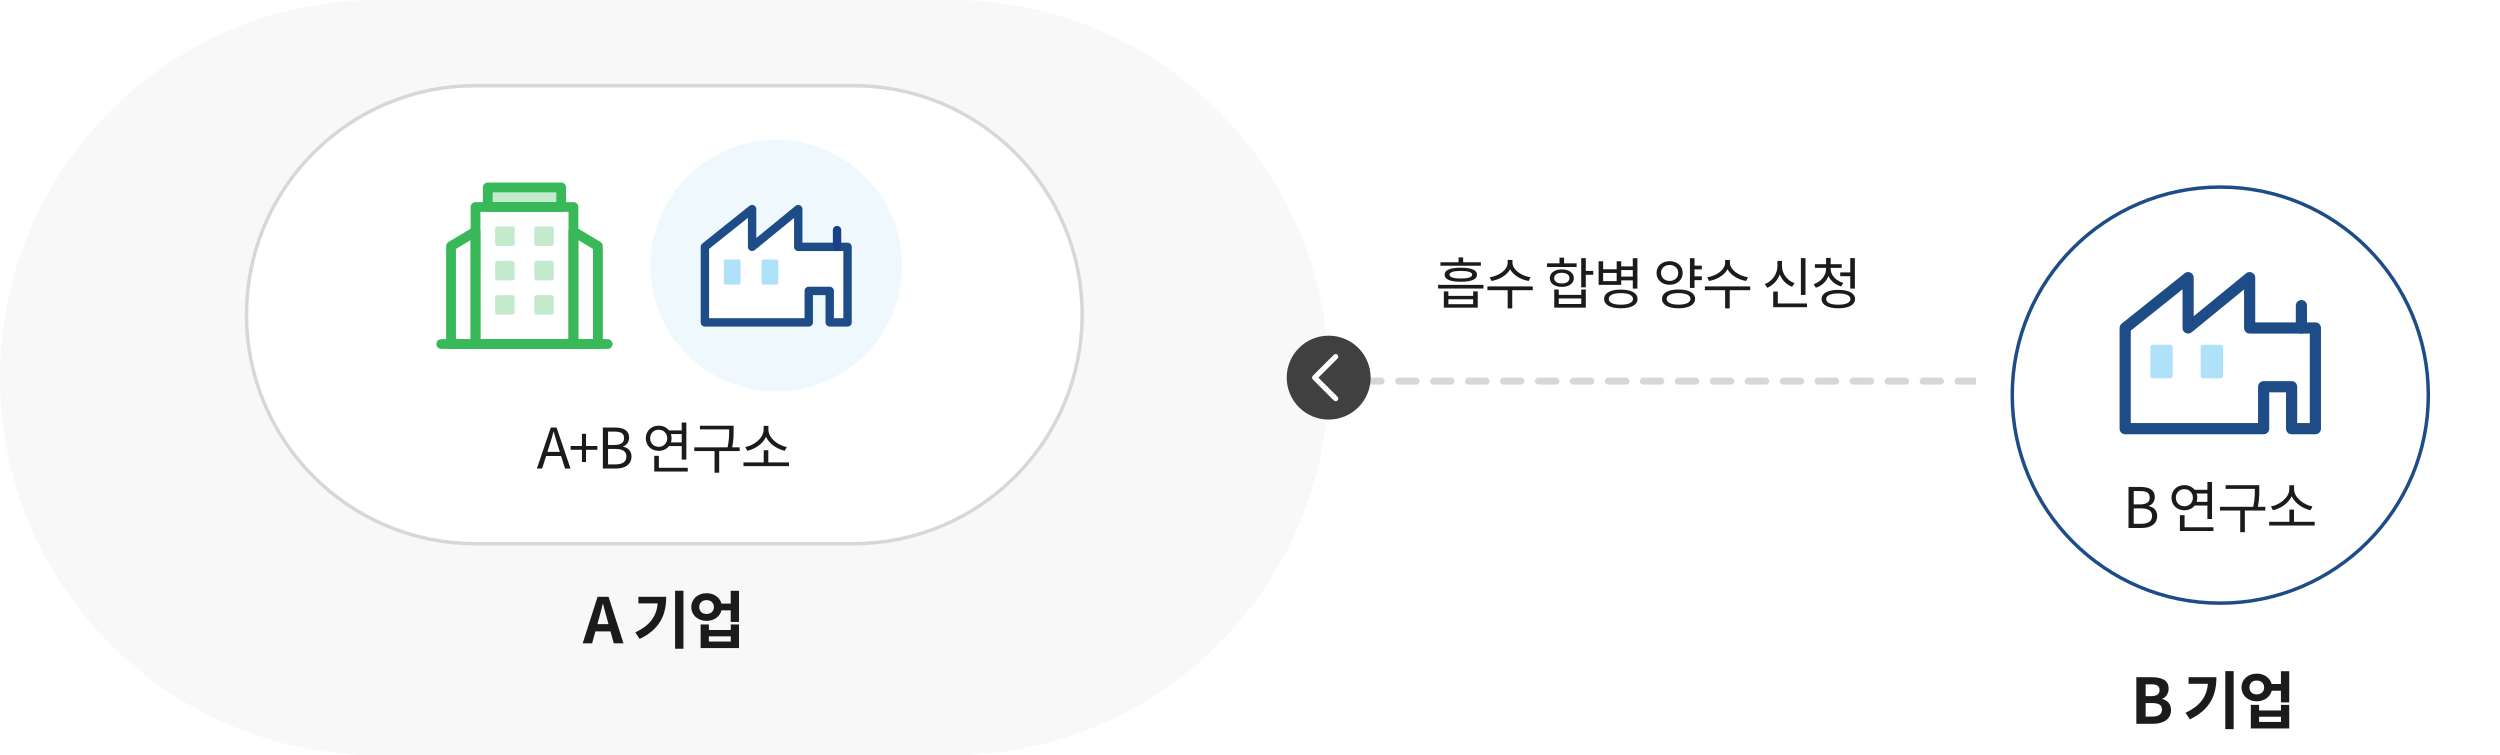 <svg width="715" height="216" viewBox="0 0 715 216" fill="none" xmlns="http://www.w3.org/2000/svg">
<path d="M0 108C0 48.353 48.353 0 108 0H272C331.647 0 380 48.353 380 108C380 167.647 331.647 216 272 216H108C48.353 216 0 167.647 0 108Z" fill="#F8F8F8"/>
<path d="M70.5 90C70.5 53.825 99.825 24.5 136 24.5H244C280.175 24.5 309.5 53.825 309.5 90C309.5 126.175 280.175 155.5 244 155.5H136C99.825 155.5 70.5 126.175 70.5 90Z" fill="white"/>
<path d="M70.5 90C70.5 53.825 99.825 24.5 136 24.5H244C280.175 24.5 309.5 53.825 309.5 90C309.5 126.175 280.175 155.5 244 155.5H136C99.825 155.5 70.5 126.175 70.5 90Z" stroke="#D7D7D7"/>
<path d="M164 59.199H136V66.199L129 70.399V98.399H171V70.399L164 66.199V59.199Z" fill="white"/>
<path fill-rule="evenodd" clip-rule="evenodd" d="M134.6 59.201C134.6 58.428 135.226 57.801 136 57.801H164C164.773 57.801 165.4 58.428 165.4 59.201V98.401C165.4 99.174 164.773 99.801 164 99.801H136C135.226 99.801 134.6 99.174 134.6 98.401V59.201ZM137.4 60.601V97.001H162.6V60.601H137.4Z" fill="#39B859"/>
<path d="M160.5 53.598H139.5V59.198H160.5V53.598Z" fill="#39B859" fill-opacity="0.3"/>
<path fill-rule="evenodd" clip-rule="evenodd" d="M138.1 53.599C138.1 52.826 138.726 52.199 139.5 52.199H160.5C161.273 52.199 161.9 52.826 161.9 53.599V59.199C161.9 59.972 161.273 60.599 160.5 60.599H139.5C138.726 60.599 138.1 59.972 138.1 59.199V53.599ZM140.9 54.999V57.799H159.1V54.999H140.9Z" fill="#39B859"/>
<path fill-rule="evenodd" clip-rule="evenodd" d="M136.689 64.983C137.128 65.231 137.4 65.696 137.4 66.201V98.401C137.4 99.174 136.773 99.801 136 99.801H129C128.226 99.801 127.6 99.174 127.6 98.401V70.401C127.6 69.909 127.858 69.453 128.279 69.2L135.279 65C135.712 64.741 136.25 64.734 136.689 64.983ZM130.4 71.193V97.001H134.6V68.673L130.4 71.193Z" fill="#39B859"/>
<path fill-rule="evenodd" clip-rule="evenodd" d="M163.31 64.983C163.749 64.734 164.287 64.741 164.72 65L171.72 69.2C172.142 69.453 172.4 69.909 172.4 70.401V98.401C172.4 99.174 171.773 99.801 171 99.801H164C163.226 99.801 162.6 99.174 162.6 98.401V66.201C162.6 65.696 162.871 65.231 163.31 64.983ZM165.4 68.673V97.001H169.6V71.193L165.4 68.673Z" fill="#39B859"/>
<path fill-rule="evenodd" clip-rule="evenodd" d="M124.8 98.4C124.8 97.627 125.427 97 126.2 97H173.8C174.573 97 175.2 97.627 175.2 98.4C175.2 99.173 174.573 99.8 173.8 99.8H126.2C125.427 99.8 124.8 99.173 124.8 98.4Z" fill="#39B859"/>
<path d="M146.5 64.758H142.3C141.913 64.758 141.6 65.071 141.6 65.458V69.658C141.6 70.044 141.913 70.358 142.3 70.358H146.5C146.886 70.358 147.2 70.044 147.2 69.658V65.458C147.2 65.071 146.886 64.758 146.5 64.758Z" fill="#39B859" fill-opacity="0.3"/>
<path d="M157.7 64.758H153.5C153.113 64.758 152.8 65.071 152.8 65.458V69.658C152.8 70.044 153.113 70.358 153.5 70.358H157.7C158.086 70.358 158.4 70.044 158.4 69.658V65.458C158.4 65.071 158.086 64.758 157.7 64.758Z" fill="#39B859" fill-opacity="0.3"/>
<path d="M146.5 74.598H142.3C141.913 74.598 141.6 74.911 141.6 75.298V79.498C141.6 79.884 141.913 80.198 142.3 80.198H146.5C146.886 80.198 147.2 79.884 147.2 79.498V75.298C147.2 74.911 146.886 74.598 146.5 74.598Z" fill="#39B859" fill-opacity="0.3"/>
<path d="M157.7 74.598H153.5C153.113 74.598 152.8 74.911 152.8 75.298V79.498C152.8 79.884 153.113 80.198 153.5 80.198H157.7C158.086 80.198 158.4 79.884 158.4 79.498V75.298C158.4 74.911 158.086 74.598 157.7 74.598Z" fill="#39B859" fill-opacity="0.3"/>
<path d="M146.5 84.398H142.3C141.913 84.398 141.6 84.712 141.6 85.098V89.298C141.6 89.685 141.913 89.998 142.3 89.998H146.5C146.886 89.998 147.2 89.685 147.2 89.298V85.098C147.2 84.712 146.886 84.398 146.5 84.398Z" fill="#39B859" fill-opacity="0.3"/>
<path d="M157.7 84.398H153.5C153.113 84.398 152.8 84.712 152.8 85.098V89.298C152.8 89.685 153.113 89.998 153.5 89.998H157.7C158.086 89.998 158.4 89.685 158.4 89.298V85.098C158.4 84.712 158.086 84.398 157.7 84.398Z" fill="#39B859" fill-opacity="0.3"/>
<path d="M186 76C186 56.118 202.118 40 222 40C241.882 40 258 56.118 258 76C258 95.882 241.882 112 222 112C202.118 112 186 95.882 186 76Z" fill="#AFE2F8" fill-opacity="0.2"/>
<path d="M242.4 70.601V92.201H237.3V83.201H231.3V92.201H201.6V70.601L215.1 59.801V70.601L228.3 59.801V70.601H242.4Z" fill="white"/>
<path fill-rule="evenodd" clip-rule="evenodd" d="M228.814 58.717C229.233 58.916 229.5 59.338 229.5 59.802V69.402H242.4C243.063 69.402 243.6 69.939 243.6 70.602V92.202C243.6 92.864 243.063 93.402 242.4 93.402H237.3C236.637 93.402 236.1 92.864 236.1 92.202V84.402H232.5V92.202C232.5 92.864 231.963 93.402 231.3 93.402H201.6C200.937 93.402 200.4 92.864 200.4 92.202V70.602C200.4 70.237 200.566 69.892 200.85 69.665L214.35 58.864C214.71 58.576 215.204 58.52 215.62 58.72C216.035 58.92 216.3 59.34 216.3 59.802V68.069L227.54 58.873C227.899 58.579 228.395 58.519 228.814 58.717ZM202.8 71.178V91.002H230.1V83.202C230.1 82.539 230.637 82.002 231.3 82.002H237.3C237.963 82.002 238.5 82.539 238.5 83.202V91.002H241.2V71.802H228.3C227.637 71.802 227.1 71.264 227.1 70.602V62.334L215.86 71.53C215.501 71.824 215.005 71.885 214.586 71.686C214.167 71.487 213.9 71.065 213.9 70.602V62.298L202.8 71.178Z" fill="#1E4C87"/>
<path fill-rule="evenodd" clip-rule="evenodd" d="M239.4 64.602C240.062 64.602 240.6 65.139 240.6 65.802V70.602C240.6 71.264 240.062 71.802 239.4 71.802C238.737 71.802 238.2 71.264 238.2 70.602V65.802C238.2 65.139 238.737 64.602 239.4 64.602Z" fill="#174289"/>
<path d="M211.2 74.203H207.6C207.269 74.203 207 74.405 207 74.653V80.953C207 81.202 207.269 81.403 207.6 81.403H211.2C211.531 81.403 211.8 81.202 211.8 80.953V74.653C211.8 74.405 211.531 74.203 211.2 74.203Z" fill="#AFE2F8"/>
<path d="M222 74.203H218.4C218.068 74.203 217.8 74.405 217.8 74.653V80.953C217.8 81.202 218.068 81.403 218.4 81.403H222C222.331 81.403 222.6 81.202 222.6 80.953V74.653C222.6 74.405 222.331 74.203 222 74.203Z" fill="#AFE2F8"/>
<path d="M156.186 130.416L155.05 134H153.546L157.53 122.272H159.178L163.162 134H161.594L160.474 130.416H156.186ZM159.546 127.44C159.114 126.096 158.746 124.832 158.362 123.472H158.298C157.93 124.88 157.562 126.096 157.13 127.44L156.554 129.232H160.106L159.546 127.44ZM163.185 128.64V127.552H166.433V124.064H167.601V127.552H170.849V128.64H167.601V132.144H166.433V128.64H163.185ZM175.9 122.272C178.284 122.272 179.932 123.088 179.932 125.136C179.932 126.304 179.308 127.312 178.204 127.68V127.76C179.612 128.032 180.604 128.96 180.604 130.56C180.604 132.864 178.78 134 176.156 134H172.412V122.272H175.9ZM175.644 127.264C177.676 127.264 178.476 126.528 178.476 125.328C178.476 123.92 177.58 123.44 175.708 123.44H173.9V127.264H175.644ZM175.948 132.816C178.012 132.816 179.148 132.112 179.148 130.512C179.148 129.04 178.012 128.4 175.948 128.4H173.9V132.816H175.948ZM191.338 127.584C190.65 128.432 189.626 128.944 188.394 128.944C186.282 128.944 184.698 127.456 184.698 125.344C184.698 123.232 186.282 121.744 188.394 121.744C189.626 121.744 190.634 122.256 191.322 123.088H194.97V120.848H196.298V131.44H194.97V127.584H191.338ZM185.946 125.344C185.946 126.768 186.986 127.792 188.394 127.792C189.786 127.792 190.826 126.768 190.826 125.344C190.826 123.92 189.786 122.896 188.394 122.896C186.986 122.896 185.946 123.92 185.946 125.344ZM191.882 124.144C192.01 124.512 192.074 124.912 192.074 125.344C192.074 125.76 192.01 126.16 191.882 126.528H194.97V124.144H191.882ZM196.698 134.864H187.114V130.352H188.442V133.792H196.698V134.864ZM205.688 129.008V135.2H204.36V129.008H198.568V127.936H208.088C208.536 125.872 208.536 124.352 208.536 123.008V122.816H200.184V121.76H209.816V123.008C209.816 124.352 209.816 125.872 209.416 127.936H211.544V129.008H205.688ZM224.455 128.928C222.263 128.448 220.023 126.976 219.079 124.928C218.135 126.976 215.911 128.464 213.703 128.928L213.159 127.84C215.671 127.408 218.391 125.28 218.391 122.896V121.792H219.767V122.896C219.767 125.28 222.503 127.408 225.015 127.84L224.455 128.928ZM225.655 133.312H212.631V132.24H218.423V128.752H219.735V132.24H225.655V133.312Z" fill="#1B1B1B"/>
<path d="M170.281 180.58L169.345 184H166.645L170.911 170.68H174.043L178.327 184H175.537L174.601 180.58H170.281ZM173.629 177.052C173.215 175.666 172.873 174.136 172.459 172.696H172.387C172.045 174.154 171.667 175.666 171.253 177.052L170.857 178.51H174.025L173.629 177.052ZM195.466 185.53H193.072V168.952H195.466V185.53ZM190.534 170.68C190.534 175.738 188.824 179.914 182.938 182.74L181.696 180.868C185.926 178.852 187.762 176.242 188.104 172.57H182.578V170.68H190.534ZM211.359 177.88H208.983V174.55H206.355C205.923 176.332 204.195 177.574 202.071 177.574C199.587 177.574 197.715 175.918 197.715 173.614C197.715 171.31 199.587 169.654 202.071 169.654C204.195 169.654 205.851 170.842 206.337 172.624H208.983V168.97H211.359V177.88ZM202.071 175.594C203.295 175.594 204.177 174.856 204.177 173.614C204.177 172.372 203.295 171.634 202.071 171.634C200.847 171.634 199.983 172.372 199.983 173.614C199.983 174.856 200.847 175.594 202.071 175.594ZM211.359 178.6V185.35H200.379V178.6H202.737V180.184H209.001V178.6H211.359ZM202.737 181.984V183.478H209.001V181.984H202.737Z" fill="#1B1B1B"/>
<path d="M565 109H386" stroke="#D7D7D7" stroke-width="2" stroke-linecap="round" stroke-linejoin="round" stroke-dasharray="5 5"/>
<path d="M368 108C368 101.373 373.373 96 380 96C386.627 96 392 101.373 392 108C392 114.627 386.627 120 380 120C373.373 120 368 114.627 368 108Z" fill="#404040"/>
<path fill-rule="evenodd" clip-rule="evenodd" d="M382.53 114.53C382.237 114.823 381.763 114.823 381.47 114.53L375.47 108.53C375.329 108.39 375.25 108.199 375.25 108C375.25 107.801 375.329 107.61 375.47 107.47L381.47 101.47C381.763 101.177 382.237 101.177 382.53 101.47C382.823 101.763 382.823 102.237 382.53 102.53L377.061 108L382.53 113.47C382.823 113.763 382.823 114.237 382.53 114.53Z" fill="white"/>
<path d="M411.962 76.008V75H417.146V73.624H418.458V75H423.53V76.008H411.962ZM413.162 78.568C413.162 77.224 414.762 76.568 417.786 76.568C420.81 76.568 422.426 77.224 422.426 78.568C422.426 79.912 420.81 80.584 417.786 80.584C414.762 80.584 413.162 79.912 413.162 78.568ZM421.034 78.568C421.034 77.864 419.914 77.48 417.786 77.48C415.658 77.48 414.554 77.864 414.554 78.568C414.554 79.272 415.658 79.656 417.786 79.656C419.914 79.656 421.034 79.272 421.034 78.568ZM424.282 82.52H411.29V81.48H424.282V82.52ZM422.634 83.336V87.992H412.938V83.336H414.234V84.616H421.322V83.336H422.634ZM414.234 85.592V87H421.322V85.592H414.234ZM437.193 80.36C434.953 79.976 432.825 78.744 431.881 77C430.985 78.744 428.809 79.976 426.585 80.36L426.057 79.304C428.681 78.92 431.193 77.208 431.193 75.144V74.344H432.569V75.144C432.569 77.144 435.129 78.92 437.737 79.304L437.193 80.36ZM432.505 83V88.2H431.193V83H425.401V81.912H438.361L438.377 83H432.505ZM442.449 76.36V75.304H446.017V73.688H447.329V75.304H450.913V76.36H442.449ZM453.537 78.584V82.168H452.225V73.832H453.537V77.48H455.665V78.584H453.537ZM450.113 79.544C450.113 81.08 448.721 82.056 446.673 82.056C444.625 82.056 443.249 81.08 443.249 79.544C443.249 78.024 444.625 77.048 446.673 77.048C448.721 77.048 450.113 78.024 450.113 79.544ZM444.497 79.544C444.497 80.504 445.329 81.064 446.673 81.064C448.017 81.064 448.865 80.504 448.865 79.544C448.865 78.584 448.017 78.024 446.673 78.024C445.329 78.024 444.497 78.584 444.497 79.544ZM453.537 82.808V87.992H444.513V82.808H445.809V84.328H452.241V82.808H453.537ZM445.809 85.352V86.936H452.241V85.352H445.809ZM457.2 81.464V74.728H458.496V77.016H462.368V74.728H463.664V76.184H466.976V73.848H468.304V82.536H466.976V80.184H463.664V81.464H457.2ZM463.664 79.112H466.976V77.24H463.664V79.112ZM458.496 78.056V80.408H462.368V78.056H458.496ZM463.552 82.824C466.512 82.824 468.336 83.784 468.336 85.496C468.336 87.208 466.512 88.168 463.552 88.168C460.608 88.168 458.784 87.208 458.784 85.496C458.784 83.784 460.608 82.824 463.552 82.824ZM463.552 87.144C465.744 87.144 467.04 86.536 467.04 85.496C467.04 84.456 465.744 83.832 463.552 83.832C461.36 83.832 460.096 84.456 460.096 85.496C460.096 86.536 461.36 87.144 463.552 87.144ZM484.633 79.032H486.729V80.12H484.633V82.344H483.321V73.848H484.633V75.976H486.729V77.048H484.633V79.032ZM481.257 78.056C481.257 80.056 479.673 81.448 477.513 81.448C475.337 81.448 473.769 80.056 473.769 78.056C473.769 76.072 475.337 74.696 477.513 74.696C479.673 74.696 481.257 76.072 481.257 78.056ZM475.049 78.056C475.049 79.4 476.073 80.344 477.513 80.344C478.937 80.344 479.977 79.4 479.977 78.056C479.977 76.712 478.937 75.784 477.513 75.784C476.073 75.784 475.049 76.712 475.049 78.056ZM480.073 82.792C482.969 82.792 484.793 83.752 484.793 85.48C484.793 87.176 482.969 88.168 480.073 88.168C477.161 88.168 475.337 87.176 475.337 85.48C475.337 83.752 477.161 82.792 480.073 82.792ZM480.073 87.128C482.201 87.128 483.481 86.504 483.481 85.48C483.481 84.44 482.201 83.832 480.073 83.832C477.945 83.832 476.649 84.44 476.649 85.48C476.649 86.504 477.945 87.128 480.073 87.128ZM499.384 80.36C497.144 79.976 495.016 78.744 494.072 77C493.176 78.744 491 79.976 488.776 80.36L488.248 79.304C490.872 78.92 493.384 77.208 493.384 75.144V74.344H494.76V75.144C494.76 77.144 497.32 78.92 499.928 79.304L499.384 80.36ZM494.696 83V88.2H493.384V83H487.592V81.912H500.552L500.568 83H494.696ZM515.057 84.36V73.832H516.369V84.36H515.057ZM512.545 82.024C510.881 81.4 509.649 80.136 509.009 78.472C508.385 80.216 507.105 81.608 505.425 82.312L504.737 81.24C506.913 80.424 508.337 78.328 508.337 76.088V74.632H509.649V76.088C509.649 78.248 511.121 80.216 513.233 80.984L512.545 82.024ZM516.801 87.864H507.137V83.384H508.449V86.792H516.801V87.864ZM526.559 81.928C524.895 81.416 523.599 80.36 522.943 78.952C522.319 80.552 521.071 81.736 519.343 82.296L518.703 81.288C520.799 80.568 522.255 78.824 522.255 76.888V76.616H519.071V75.56H522.255V73.768H523.567V75.56H526.735V76.616H523.567V76.888C523.567 78.68 525.055 80.28 527.167 80.92L526.559 81.928ZM529.167 73.832H530.495V82.536H529.167V79H526.303V77.912H529.167V73.832ZM525.743 82.904C528.735 82.904 530.543 83.864 530.543 85.528C530.543 87.208 528.735 88.168 525.743 88.168C522.799 88.168 520.975 87.208 520.975 85.528C520.975 83.864 522.799 82.904 525.743 82.904ZM525.743 87.144C527.935 87.144 529.231 86.552 529.231 85.528C529.231 84.504 527.935 83.928 525.743 83.928C523.551 83.928 522.287 84.504 522.287 85.528C522.287 86.552 523.551 87.144 525.743 87.144Z" fill="#1B1B1B"/>
<g filter="url(#filter0_d_14331_33142)">
<path d="M563 109C563 70.34 594.34 39 633 39C671.66 39 703 70.34 703 109C703 147.66 671.66 179 633 179C594.34 179 563 147.66 563 109Z" fill="white" shape-rendering="crispEdges"/>
<path d="M573.5 109C573.5 76.139 600.139 49.5 633 49.5C665.861 49.5 692.5 76.139 692.5 109C692.5 141.861 665.861 168.5 633 168.5C600.139 168.5 573.5 141.861 573.5 109Z" fill="white"/>
<path d="M573.5 109C573.5 76.139 600.139 49.5 633 49.5C665.861 49.5 692.5 76.139 692.5 109C692.5 141.861 665.861 168.5 633 168.5C600.139 168.5 573.5 141.861 573.5 109Z" stroke="#1E4C87"/>
<path d="M660.2 89.802V118.602H653.4V106.602H645.4V118.602H605.8V89.802L623.8 75.402V89.802L641.4 75.402V89.802H660.2Z" fill="white"/>
<path fill-rule="evenodd" clip-rule="evenodd" d="M642.085 73.955C642.644 74.22 643 74.783 643 75.401V88.201H660.2C661.084 88.201 661.8 88.917 661.8 89.801V118.601C661.8 119.484 661.084 120.201 660.2 120.201H653.4C652.517 120.201 651.8 119.484 651.8 118.601V108.201H647V118.601C647 119.484 646.284 120.201 645.4 120.201H605.8C604.917 120.201 604.2 119.484 604.2 118.601V89.801C604.2 89.315 604.421 88.855 604.801 88.551L622.801 74.151C623.281 73.767 623.939 73.692 624.493 73.959C625.048 74.225 625.4 74.786 625.4 75.401V86.424L640.387 74.162C640.865 73.771 641.527 73.69 642.085 73.955ZM607.4 90.57V117.001H643.8V106.601C643.8 105.717 644.517 105.001 645.4 105.001H653.4C654.284 105.001 655 105.717 655 106.601V117.001H658.6V91.401H641.4C640.517 91.401 639.8 90.684 639.8 89.801V78.777L624.813 91.039C624.335 91.431 623.674 91.511 623.115 91.247C622.556 90.982 622.2 90.419 622.2 89.801V78.73L607.4 90.57Z" fill="#1E4C87"/>
<path fill-rule="evenodd" clip-rule="evenodd" d="M656.2 81.801C657.084 81.801 657.8 82.517 657.8 83.401V89.801C657.8 90.684 657.084 91.401 656.2 91.401C655.316 91.401 654.6 90.684 654.6 89.801V83.401C654.6 82.517 655.316 81.801 656.2 81.801Z" fill="#1E4C87"/>
<path d="M618.6 94.602H613.8C613.358 94.602 613 94.87 613 95.202V103.602C613 103.933 613.358 104.202 613.8 104.202H618.6C619.042 104.202 619.4 103.933 619.4 103.602V95.202C619.4 94.87 619.042 94.602 618.6 94.602Z" fill="#AFE2F8"/>
<path d="M633 94.602H628.2C627.759 94.602 627.4 94.87 627.4 95.202V103.602C627.4 103.933 627.759 104.202 628.2 104.202H633C633.442 104.202 633.8 103.933 633.8 103.602V95.202C633.8 94.87 633.442 94.602 633 94.602Z" fill="#AFE2F8"/>
<path d="M610.243 135.272C612.627 135.272 614.275 136.088 614.275 138.136C614.275 139.304 613.651 140.312 612.547 140.68V140.76C613.955 141.032 614.947 141.96 614.947 143.56C614.947 145.864 613.123 147 610.499 147H606.755V135.272H610.243ZM609.987 140.264C612.019 140.264 612.819 139.528 612.819 138.328C612.819 136.92 611.923 136.44 610.051 136.44H608.243V140.264H609.987ZM610.291 145.816C612.355 145.816 613.491 145.112 613.491 143.512C613.491 142.04 612.355 141.4 610.291 141.4H608.243V145.816H610.291ZM625.681 140.584C624.993 141.432 623.969 141.944 622.737 141.944C620.625 141.944 619.041 140.456 619.041 138.344C619.041 136.232 620.625 134.744 622.737 134.744C623.969 134.744 624.977 135.256 625.665 136.088H629.313V133.848H630.641V144.44H629.313V140.584H625.681ZM620.289 138.344C620.289 139.768 621.329 140.792 622.737 140.792C624.129 140.792 625.169 139.768 625.169 138.344C625.169 136.92 624.129 135.896 622.737 135.896C621.329 135.896 620.289 136.92 620.289 138.344ZM626.225 137.144C626.353 137.512 626.417 137.912 626.417 138.344C626.417 138.76 626.353 139.16 626.225 139.528H629.313V137.144H626.225ZM631.041 147.864H621.457V143.352H622.785V146.792H631.041V147.864ZM640.032 142.008V148.2H638.704V142.008H632.912V140.936H642.432C642.88 138.872 642.88 137.352 642.88 136.008V135.816H634.528V134.76H644.16V136.008C644.16 137.352 644.16 138.872 643.76 140.936H645.888V142.008H640.032ZM658.798 141.928C656.606 141.448 654.366 139.976 653.422 137.928C652.478 139.976 650.254 141.464 648.046 141.928L647.502 140.84C650.014 140.408 652.734 138.28 652.734 135.896V134.792H654.11V135.896C654.11 138.28 656.846 140.408 659.358 140.84L658.798 141.928ZM659.998 146.312H646.974V145.24H652.766V141.752H654.078V145.24H659.998V146.312Z" fill="#1B1B1B"/>
</g>
<path d="M615.404 193.68C618.14 193.68 620.228 194.454 620.228 196.956C620.228 198.144 619.544 199.458 618.41 199.836V199.926C619.85 200.268 620.912 201.276 620.912 203.076C620.912 205.758 618.68 207 615.746 207H610.994V193.68H615.404ZM615.206 199.098C616.934 199.098 617.636 198.432 617.636 197.352C617.636 196.182 616.844 195.714 615.242 195.714H613.658V199.098H615.206ZM615.512 204.948C617.33 204.948 618.32 204.3 618.32 202.914C618.32 201.618 617.384 201.078 615.512 201.078H613.658V204.948H615.512ZM638.826 208.53H636.432V191.952H638.826V208.53ZM633.894 193.68C633.894 198.738 632.184 202.914 626.298 205.74L625.056 203.868C629.286 201.852 631.122 199.242 631.464 195.57H625.938V193.68H633.894ZM654.719 200.88H652.343V197.55H649.715C649.283 199.332 647.555 200.574 645.431 200.574C642.947 200.574 641.075 198.918 641.075 196.614C641.075 194.31 642.947 192.654 645.431 192.654C647.555 192.654 649.211 193.842 649.697 195.624H652.343V191.97H654.719V200.88ZM645.431 198.594C646.655 198.594 647.537 197.856 647.537 196.614C647.537 195.372 646.655 194.634 645.431 194.634C644.207 194.634 643.343 195.372 643.343 196.614C643.343 197.856 644.207 198.594 645.431 198.594ZM654.719 201.6V208.35H643.739V201.6H646.097V203.184H652.361V201.6H654.719ZM646.097 204.984V206.478H652.361V204.984H646.097Z" fill="#1B1B1B"/>
<defs>
<filter id="filter0_d_14331_33142" x="555" y="33" width="160" height="160" filterUnits="userSpaceOnUse" color-interpolation-filters="sRGB">
<feFlood flood-opacity="0" result="BackgroundImageFix"/>
<feColorMatrix in="SourceAlpha" type="matrix" values="0 0 0 0 0 0 0 0 0 0 0 0 0 0 0 0 0 0 127 0" result="hardAlpha"/>
<feOffset dx="2" dy="4"/>
<feGaussianBlur stdDeviation="5"/>
<feComposite in2="hardAlpha" operator="out"/>
<feColorMatrix type="matrix" values="0 0 0 0 0 0 0 0 0 0 0 0 0 0 0 0 0 0 0.1 0"/>
<feBlend mode="normal" in2="BackgroundImageFix" result="effect1_dropShadow_14331_33142"/>
<feBlend mode="normal" in="SourceGraphic" in2="effect1_dropShadow_14331_33142" result="shape"/>
</filter>
</defs>
</svg>
